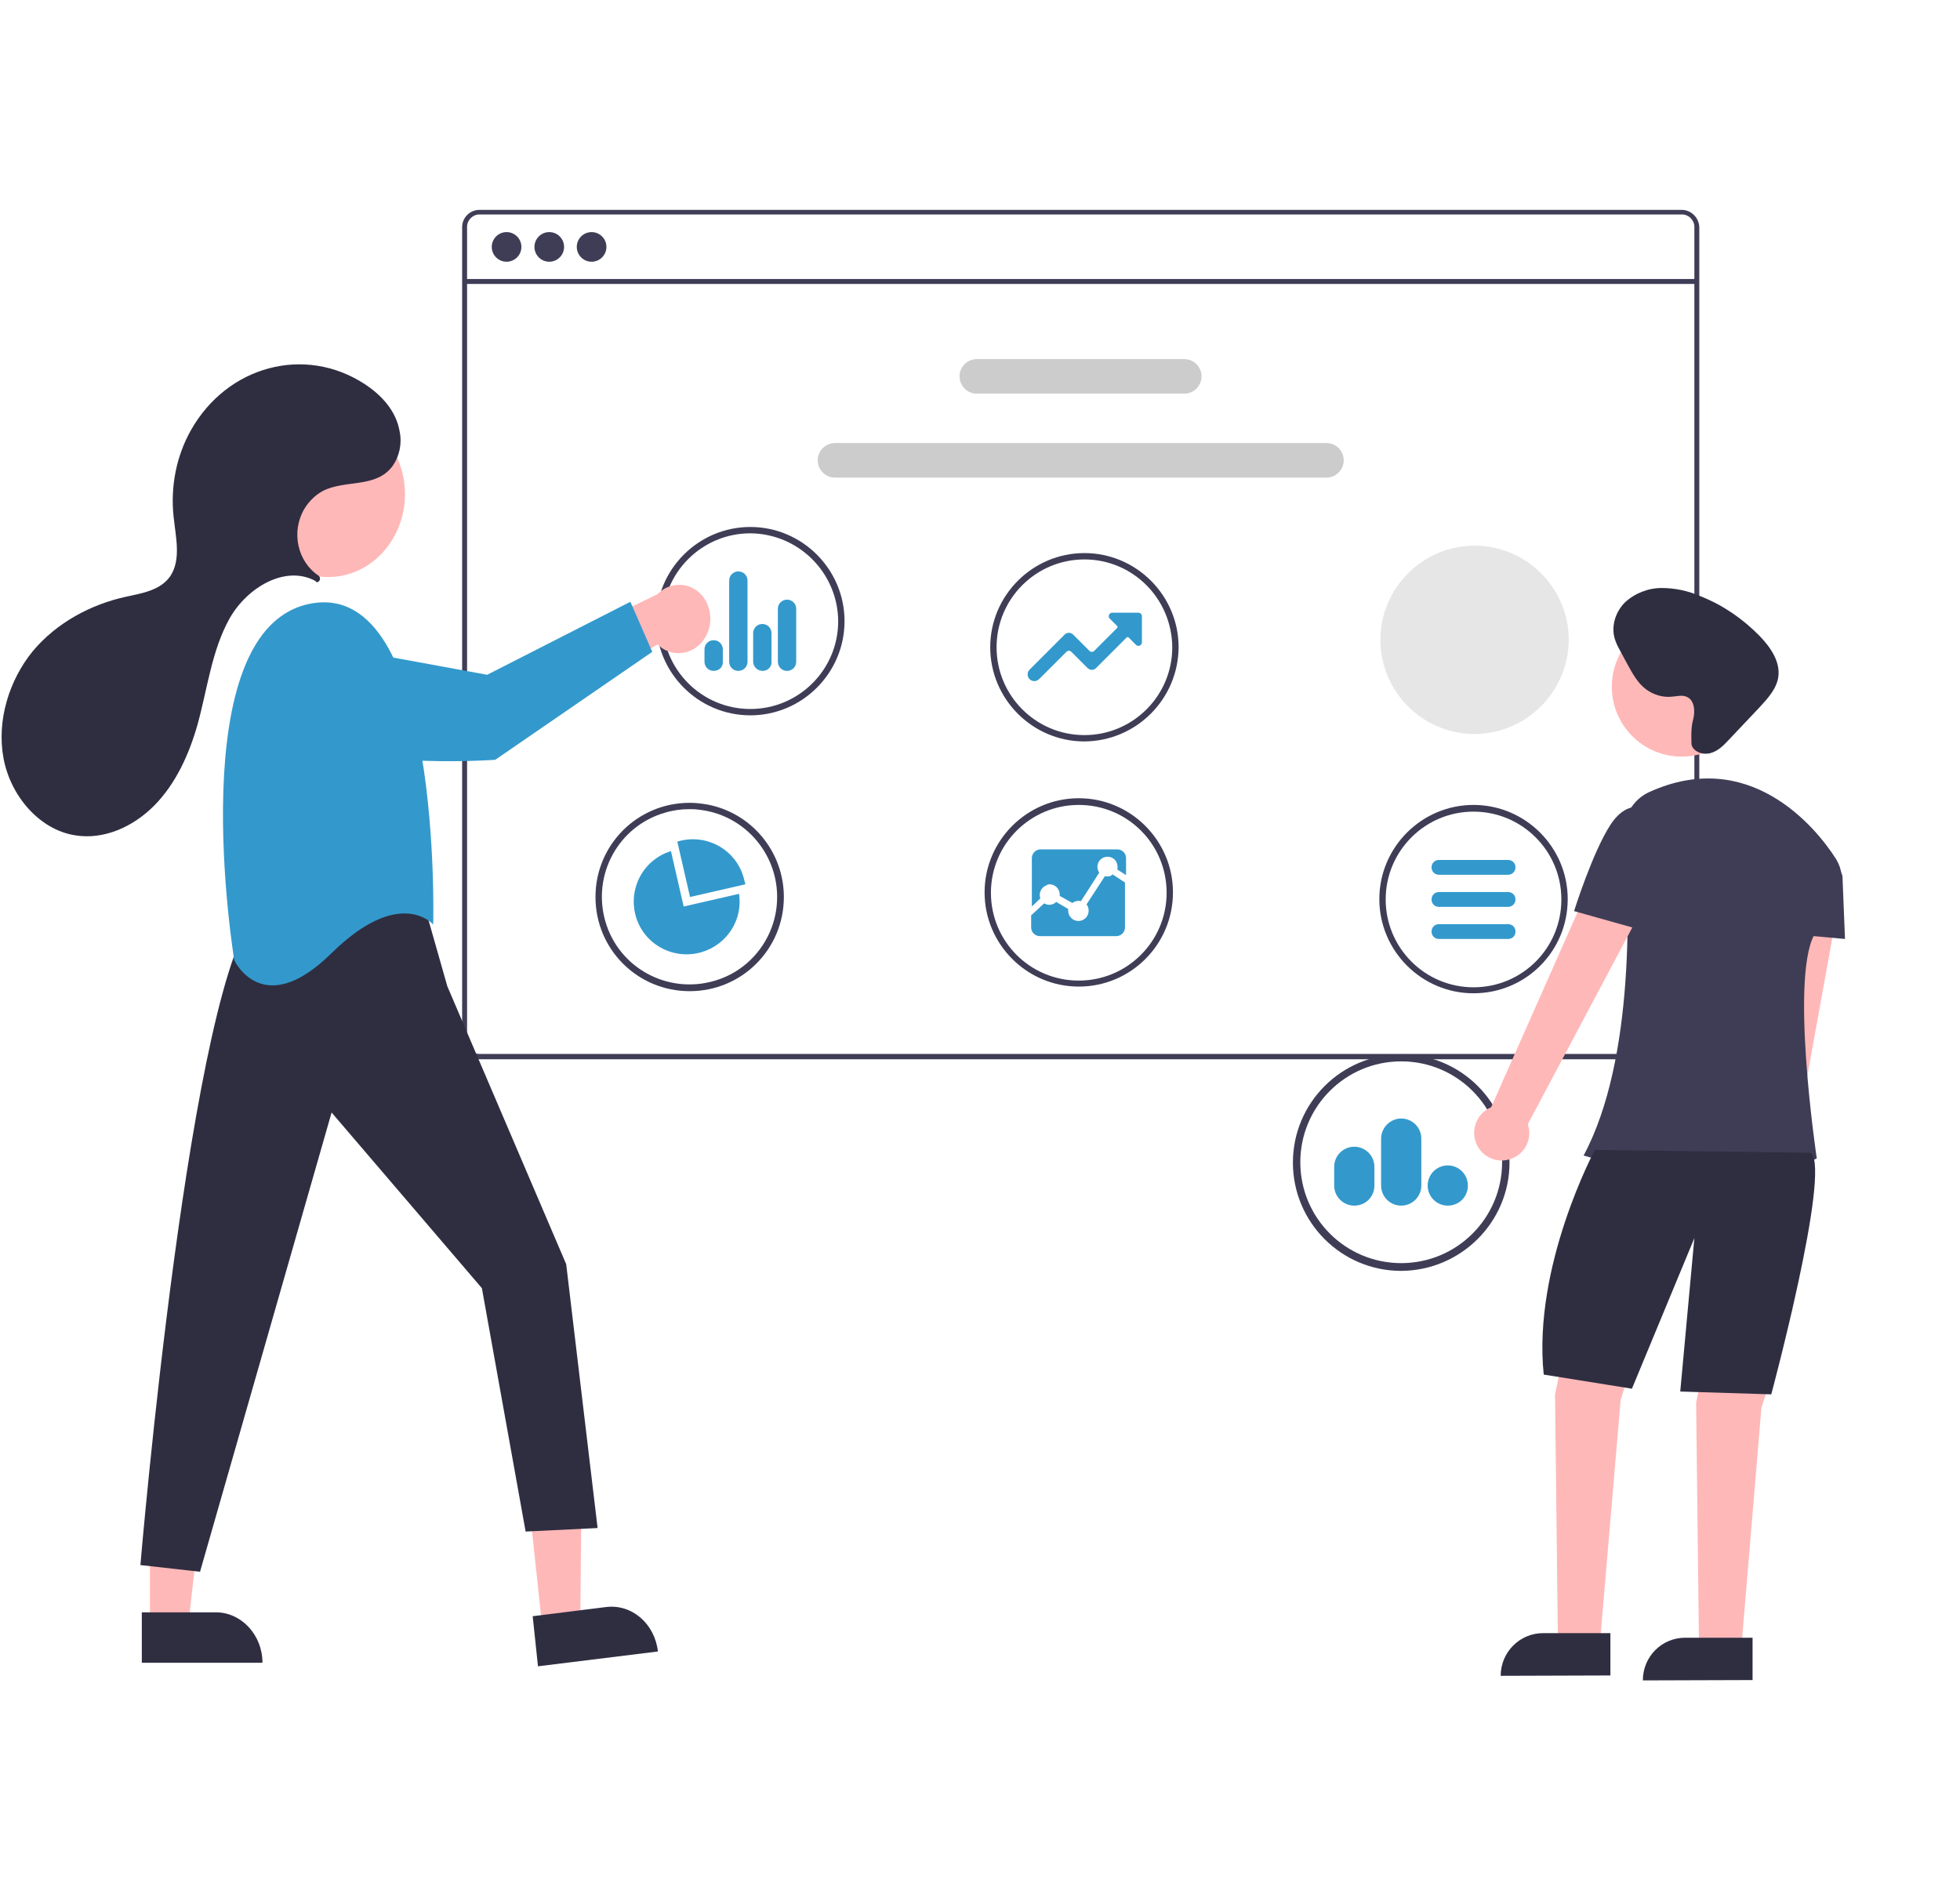 <?xml version="1.0" encoding="utf-8"?>
<!-- Generator: Adobe Illustrator 24.1.1, SVG Export Plug-In . SVG Version: 6.00 Build 0)  -->
<svg version="1.1" id="Layer_1" xmlns="http://www.w3.org/2000/svg" xmlns:xlink="http://www.w3.org/1999/xlink" x="0px" y="0px"
	 viewBox="0 0 555.6 535.8" style="enable-background:new 0 0 555.6 535.8;" xml:space="preserve">
<style type="text/css">
	.st0{fill:#FFFFFF;}
	.st1{fill:#3F3D56;}
	.st2{fill:#CCCCCC;}
	.st3{fill:#3399CC;}
	.st4{fill:#E6E6E6;}
	.st5{fill:#FFB8B8;}
	.st6{fill:#2F2E41;}
</style>
<rect x="-13.3" y="-8.9" class="st0" width="578.7" height="553.8"/>
<g>
	<path class="st1" d="M476.7,59.5H135.9c-2.7,0-4.9,2.2-4.9,4.9v231c0,2.7,2.2,4.9,4.9,4.9h340.9c2.7,0,4.9-2.2,4.9-4.9v-231
		C481.6,61.7,479.4,59.5,476.7,59.5z M480.2,295.3c0,1.9-1.6,3.5-3.5,3.5H135.9c-1.9,0-3.5-1.6-3.5-3.5v-231c0-1.9,1.6-3.5,3.5-3.5
		h340.9c1.9,0,3.5,1.6,3.5,3.5V295.3z"/>
	<rect x="131.7" y="79.1" class="st1" width="349.3" height="1.4"/>
	<circle class="st1" cx="143.6" cy="70" r="4.2"/>
	<circle class="st1" cx="155.7" cy="70" r="4.2"/>
	<circle class="st1" cx="167.7" cy="70" r="4.2"/>
	<path class="st2" d="M335.7,111.6h-58.8c-2.7,0-4.9-2.2-4.9-4.9s2.2-4.9,4.9-4.9h58.8c2.7,0,4.9,2.2,4.9,4.9
		S338.4,111.6,335.7,111.6z"/>
	<path class="st2" d="M376,135.4H236.7c-2.7,0-4.9-2.2-4.9-4.9c0-2.7,2.2-4.9,4.9-4.9H376c2.7,0,4.9,2.2,4.9,4.9
		C380.9,133.2,378.7,135.4,376,135.4z"/>
	<path class="st1" d="M417.7,281.6c-14.7,0-26.7-12-26.7-26.7c0-14.7,12-26.7,26.7-26.7c14.7,0,26.7,12,26.7,26.7
		C444.4,269.7,432.5,281.6,417.7,281.6z M417.7,230.1c-13.7,0-24.9,11.1-24.9,24.9c0,13.7,11.1,24.9,24.9,24.9s24.9-11.1,24.9-24.9
		C442.6,241.2,431.4,230.1,417.7,230.1z"/>
	<path class="st1" d="M212.7,202.8c-14.7,0-26.7-12-26.7-26.7s12-26.7,26.7-26.7s26.7,12,26.7,26.7v0
		C239.4,190.8,227.4,202.8,212.7,202.8z M212.7,151.2c-13.7,0-24.9,11.1-24.9,24.9c0,13.7,11.1,24.9,24.9,24.9
		c13.7,0,24.9-11.1,24.9-24.9C237.5,162.4,226.4,151.3,212.7,151.2z"/>
	<path class="st3" d="M223.1,190.2c-1.5,0-2.6-1.2-2.6-2.6v-15c0-1.5,1.2-2.6,2.6-2.6h0c1.5,0,2.6,1.2,2.6,2.6v15
		C225.7,189.1,224.5,190.2,223.1,190.2z M216.2,190.2c-1.5,0-2.7-1.2-2.7-2.6c0,0,0,0,0,0v-8.1c0-1.5,1.2-2.6,2.6-2.6h0
		c1.5,0,2.6,1.2,2.6,2.6v8.1C218.8,189.1,217.6,190.2,216.2,190.2z M209.3,190.2c-1.5,0-2.6-1.2-2.6-2.6v-23c0-1.5,1.2-2.6,2.6-2.6
		h0c1.5,0,2.6,1.2,2.6,2.6v23C211.9,189.1,210.7,190.2,209.3,190.2z M202.3,190.2c-1.5,0-2.6-1.2-2.6-2.6c0,0,0,0,0,0l0-3.5
		c0-1.5,1.2-2.6,2.6-2.6c1.5,0,2.6,1.2,2.6,2.6v3.5C205,189.1,203.8,190.2,202.3,190.2z"/>
	<path class="st1" d="M305.8,279.7c-14.7,0-26.7-12-26.7-26.7c0-14.7,12-26.7,26.7-26.7c14.7,0,26.7,12,26.7,26.7
		C332.5,267.7,320.6,279.7,305.8,279.7z M305.8,228.2c-13.7,0-24.9,11.1-24.9,24.9s11.1,24.9,24.9,24.9c13.7,0,24.9-11.1,24.9-24.9
		v0C330.7,239.3,319.6,228.2,305.8,228.2z"/>
	<path class="st3" d="M313.2,248.4l-5.2,8c0.4,0.5,0.6,1.1,0.6,1.8c0,1.6-1.3,2.9-2.9,2.9c-1.6,0-2.9-1.3-2.9-2.9c0-0.2,0-0.4,0-0.5
		l-3.4-2c-0.9,0.9-2.3,1.1-3.4,0.4l-3.7,3.4v3.4c0,1.4,1.1,2.5,2.5,2.5h21.6c1.4,0,2.5-1.1,2.5-2.5v-12.7l-3.5-2.3
		C315,248.4,314.1,248.6,313.2,248.4L313.2,248.4z"/>
	<path class="st3" d="M297.5,250.7c1.6,0,2.9,1.3,2.9,2.9l0,0v0.4l3.6,2c0.5-0.4,1.2-0.6,1.8-0.6c0.2,0,0.4,0,0.6,0.1l5.2-8.1
		c-0.9-1.3-0.6-3.1,0.7-4c1.3-0.9,3.1-0.6,4,0.7c0.3,0.5,0.5,1.1,0.5,1.7c0,0.2,0,0.5-0.1,0.7l2.5,1.6v-4.8c0-1.4-1.1-2.5-2.5-2.5
		H295c-1.4,0-2.5,1.1-2.5,2.5v13.7l2.4-2.3c-0.5-1.5,0.2-3.1,1.7-3.7C296.9,250.8,297.2,250.7,297.5,250.7L297.5,250.7z"/>
	<path class="st1" d="M307.4,210.2c-14.7,0-26.7-12-26.7-26.7c0-14.7,12-26.7,26.7-26.7c14.7,0,26.7,12,26.7,26.7c0,0,0,0,0,0
		C334,198.2,322.1,210.1,307.4,210.2z M307.4,158.6c-13.7,0-24.9,11.1-24.9,24.9c0,13.7,11.1,24.9,24.9,24.9
		c13.7,0,24.9-11.1,24.9-24.9v0C332.2,169.7,321.1,158.6,307.4,158.6z"/>
	<path class="st3" d="M293.2,193.1c-1.1,0-1.9-0.9-1.9-1.9c0-0.5,0.2-1,0.6-1.4l9.9-9.9c0.3-0.3,0.7-0.5,1.2-0.5h0
		c0.4,0,0.9,0.2,1.2,0.5l4.6,4.6c0.2,0.2,0.4,0.3,0.7,0.3h0c0.3,0,0.5-0.1,0.7-0.3l6.5-6.5c0.1-0.1,0.1-0.3,0-0.5c0,0,0,0,0,0
		l-2.1-2.1c-0.4-0.4-0.4-1,0-1.4c0.2-0.2,0.4-0.3,0.7-0.3h7.4c0.5,0,1,0.4,1,1v7.4c0,0.5-0.4,1-1,1c-0.3,0-0.5-0.1-0.7-0.3l-2.1-2.1
		c-0.1-0.1-0.3-0.1-0.5,0c0,0,0,0,0,0l-8.7,8.7c-0.3,0.3-0.7,0.5-1.2,0.5h0c-0.4,0-0.9-0.2-1.2-0.5l-4.6-4.6c-0.4-0.4-1-0.4-1.4,0
		l-7.6,7.6C294.2,192.9,293.7,193.1,293.2,193.1z"/>
	<path class="st4" d="M418,208.1c-14.7,0-26.7-12-26.7-26.7c0-14.7,12-26.7,26.7-26.7c14.7,0,26.7,12,26.7,26.7c0,0,0,0,0,0
		C444.6,196.1,432.7,208,418,208.1z"/>
	<path class="st1" d="M200.6,228.1c-1.7-0.3-3.4-0.5-5.1-0.5c-14.8,0-26.7,11.9-26.7,26.7s11.9,26.7,26.7,26.7s26.7-11.9,26.7-26.7
		C222.2,241.5,213.1,230.5,200.6,228.1z M202.4,278.1c-13.2,3.8-27-3.7-30.8-16.9c-3.8-13.2,3.7-27,16.9-30.8c2.3-0.7,4.6-1,6.9-1
		c0.7,0,1.5,0,2.2,0.1c13.7,1.2,23.8,13.3,22.6,27C219.3,266.6,212.3,275.3,202.4,278.1z"/>
	<path class="st3" d="M211,249.6c-1.8-8.1-9.8-13.1-17.9-11.3c-0.4,0.1-0.8,0.2-1.1,0.3l3.6,15.7l15.7-3.6
		C211.2,250.3,211.1,249.9,211,249.6z"/>
	<path class="st3" d="M209.5,253.4l-15.7,3.6l-3.6-15.7c-7.9,2.4-12.3,10.8-9.9,18.7c2.4,7.9,10.8,12.3,18.7,9.9
		C206.2,267.7,210.6,260.7,209.5,253.4L209.5,253.4z"/>
	<path class="st1" d="M397.2,360.3c-17,0-30.7-13.8-30.7-30.7c0-17,13.8-30.7,30.7-30.7c17,0,30.7,13.8,30.7,30.7
		C427.9,346.5,414.1,360.2,397.2,360.3z M397.2,300.9c-15.8,0-28.6,12.8-28.6,28.6s12.8,28.6,28.6,28.6s28.6-12.8,28.6-28.6
		C425.8,313.7,413,300.9,397.2,300.9z"/>
	<path class="st3" d="M410.4,341.8c-3.1,0-5.7-2.5-5.7-5.7c0-3.1,2.5-5.7,5.7-5.7c3.1,0,5.7,2.5,5.7,5.7
		C416.1,339.3,413.6,341.8,410.4,341.8z M397.2,341.8c-3.1,0-5.7-2.5-5.7-5.7v-13.3c0-3.1,2.6-5.7,5.7-5.7c3.1,0,5.7,2.5,5.7,5.7
		v13.3C402.9,339.3,400.3,341.8,397.2,341.8z M383.9,341.8c-3.1,0-5.7-2.5-5.7-5.7v-5.3c0-3.1,2.5-5.7,5.7-5.7
		c3.1,0,5.7,2.5,5.7,5.7v5.3C389.6,339.3,387.1,341.8,383.9,341.8z"/>
	<g>
		<polygon class="st5" points="153.7,461.2 164.5,459.9 164.9,414.2 148.9,416.2 		"/>
		<path class="st6" d="M186.5,468.2l-34,4.2l0,0l-1.5-14.2l0,0l20.8-2.6C179.1,454.7,185.6,460.3,186.5,468.2L186.5,468.2
			L186.5,468.2z"/>
		<polygon class="st5" points="42.5,460.5 53.4,460.5 58.5,415.1 42.5,415.2 		"/>
		<path class="st6" d="M74.4,471.4l-34.2,0l0,0l0-14.3l0,0l21,0C68.4,457.1,74.4,463.5,74.4,471.4L74.4,471.4L74.4,471.4L74.4,471.4
			z"/>
		<path class="st6" d="M120.6,257.8l6.2,21.8l33.7,78.8l8.9,74.8l-20.4,1l-12.4-69l-42.6-49.8L56.7,445.6l-16.9-1.9
			c0,0,14.2-168.7,33.7-185.9C73.5,257.8,105.5,241.5,120.6,257.8z"/>
		<ellipse class="st5" cx="93" cy="140.1" rx="21.8" ry="23.5"/>
		<path class="st3" d="M122.8,262.1c0,0,2.7-97.8-34.6-91S66.4,272.2,66.4,272.2s8,17.3,27.5-1.9S122.8,262.1,122.8,262.1z"/>
		<path class="st5" d="M199.9,180.7c-2.6,4.5-8.2,5.8-12.3,3c-0.4-0.3-0.9-0.7-1.2-1l-27.9,16.2l1.5-17.7l26.3-12.7
			c3.6-3.7,9.3-3.6,12.7,0.3C201.7,172,202.2,177,199.9,180.7L199.9,180.7z"/>
		<path class="st3" d="M92.8,183l45.3,8.3l40.6-20.7l6.2,14.2l-44.5,30.6c0,0-47.1,3.5-57.9-10c-4.1-5-4.5-9.6-3.5-13.4
			C80.8,185.7,86.7,181.8,92.8,183z"/>
		<path class="st6" d="M90.4,164.8c0.4-0.4,0.4-1,0.1-1.4c-0.1-0.1-0.1-0.1-0.2-0.2c-6-4-7.8-12.4-4.1-18.8c1.3-2.2,3.1-4,5.3-5.2
			c6.4-3.3,15.1-0.7,19.8-7.1c1.9-2.7,2.7-6.3,2-9.7c-1-6-5.2-10.4-9.9-13.5c-17-11.1-39-5.2-49.3,13.1c-4.1,7.3-5.8,15.9-4.9,24.4
			c0.6,5.8,2.2,12.2-0.9,16.9c-2.8,4.1-8.1,4.9-12.7,5.9c-9.9,2.2-19.5,7.3-26.3,15.4c-6.7,8.2-10.3,19.7-8.3,30.4
			c2,10.7,10.2,20.2,20.2,21.8c8.2,1.4,16.6-2.4,22.6-8.5c6-6.1,9.8-14.4,12.2-22.9c2.8-10.1,4-21,9.1-30.1
			c5-8.8,15.8-15.2,24.3-10.6C89.7,165.2,90.1,165.1,90.4,164.8z"/>
	</g>
	<path class="st5" d="M500,369.4c3.9-1.9,5.4-6.6,3.5-10.5c-0.2-0.4-0.4-0.8-0.7-1.2L521,257.1l-17-0.2l-12.6,99.6
		c-3.3,2.8-3.7,7.8-0.9,11.1C492.8,370.3,496.8,371.1,500,369.4L500,369.4z"/>
	<polygon class="st5" points="447.3,364.7 440.8,395.3 441.6,463.8 453.7,463.8 459.4,396.9 468.2,368.7 	"/>
	<polygon class="st5" points="487.2,367 480.8,397.6 481.6,466.1 493.7,466.1 499.3,399.2 508.2,371 	"/>
	<path class="st6" d="M437.4,463l19.1,0l0,0l0,12l0,0l-31.1,0.1l0,0l0,0C425.4,468.4,430.8,463,437.4,463z"/>
	<path class="st6" d="M477.7,464.3l19.1,0l0,0l0,12l0,0l-31.1,0.1l0,0l0,0C465.7,469.7,471,464.3,477.7,464.3z"/>
	<circle class="st5" cx="476.7" cy="194.7" r="19.8"/>
	<path class="st1" d="M520.5,243.6c-6-9.5-24.9-31.9-53.1-19c-4.5,2.1-7.3,6.8-6.9,11.8c1.4,18,3.1,63.8-11.6,91.2
		c0,0,42.7,12.9,66.1,0.8c0,0-8.1-54,0-64.5c2.7-3.3,4.9-7.1,6.5-11.1C522.6,249.8,522.2,246.4,520.5,243.6z"/>
	<path class="st1" d="M512.6,242.9l7.9,3.3c1.1,0.4,1.8,1.5,1.8,2.6l0.7,17.4l-17.7-1.6L512.6,242.9z"/>
	<path class="st6" d="M452.1,326c0,0-17.7,33-14.5,63.7l25,4l17.7-42.7l-4,43.5l25.8,0.8c0,0,16.9-62.9,11.3-68.5L452.1,326z"/>
	<path class="st5" d="M426.9,328.9c4.3-0.7,7.2-4.6,6.5-8.9c-0.1-0.5-0.2-0.9-0.3-1.3l36-67.8l-16.1-5.4l-30.3,68.4
		c-4,1.7-5.9,6.3-4.2,10.3C419.8,327.5,423.4,329.5,426.9,328.9L426.9,328.9z"/>
	<path class="st1" d="M474,232.5l-6.7-3c0,0-5.6-3.5-10.7,4.2s-10.4,24.6-10.4,24.6l21.7,6.1L474,232.5z"/>
	<path class="st6" d="M479.9,204.2c0.7-2.5,0.5-5.8-1.9-6.7c-1.2-0.5-2.6-0.1-4,0c-2.6,0.3-5.2-0.5-7.3-2c-2.5-1.8-4-4.7-5.5-7.4
		L459,184c-0.5-0.9-0.9-1.8-1.2-2.7c-1.2-3.6,0.1-7.8,2.8-10.5c2.8-2.6,6.6-4.1,10.4-4.1c3.8,0,7.6,0.8,11.2,2.4
		c6.3,2.5,11.9,6.4,16.6,11.2c3.1,3.2,5.9,7.3,5.3,11.6c-0.5,3.4-3,6.1-5.3,8.6l-8.6,9.1c-1.5,1.6-3.1,3.3-5.3,3.9
		c-2.1,0.6-4.9-0.3-5.4-2.4C479.5,211,479.2,206.6,479.9,204.2z"/>
	<path class="st3" d="M427.5,266.2h-19.6c-1.2,0-2.1-0.9-2.1-2.1s0.9-2.1,2.1-2.1h19.6c1.2,0,2.1,0.9,2.1,2.1
		S428.7,266.2,427.5,266.2z"/>
	<path class="st3" d="M427.5,257.1h-19.6c-1.2,0-2.1-0.9-2.1-2.1c0-1.2,0.9-2.1,2.1-2.1h19.6c1.2,0,2.1,0.9,2.1,2.1
		C429.6,256.1,428.7,257.1,427.5,257.1z"/>
	<path class="st3" d="M427.5,248h-19.6c-1.2,0-2.1-0.9-2.1-2.1c0-1.2,0.9-2.1,2.1-2.1h19.6c1.2,0,2.1,0.9,2.1,2.1
		C429.6,247,428.7,248,427.5,248z"/>
</g>
</svg>
